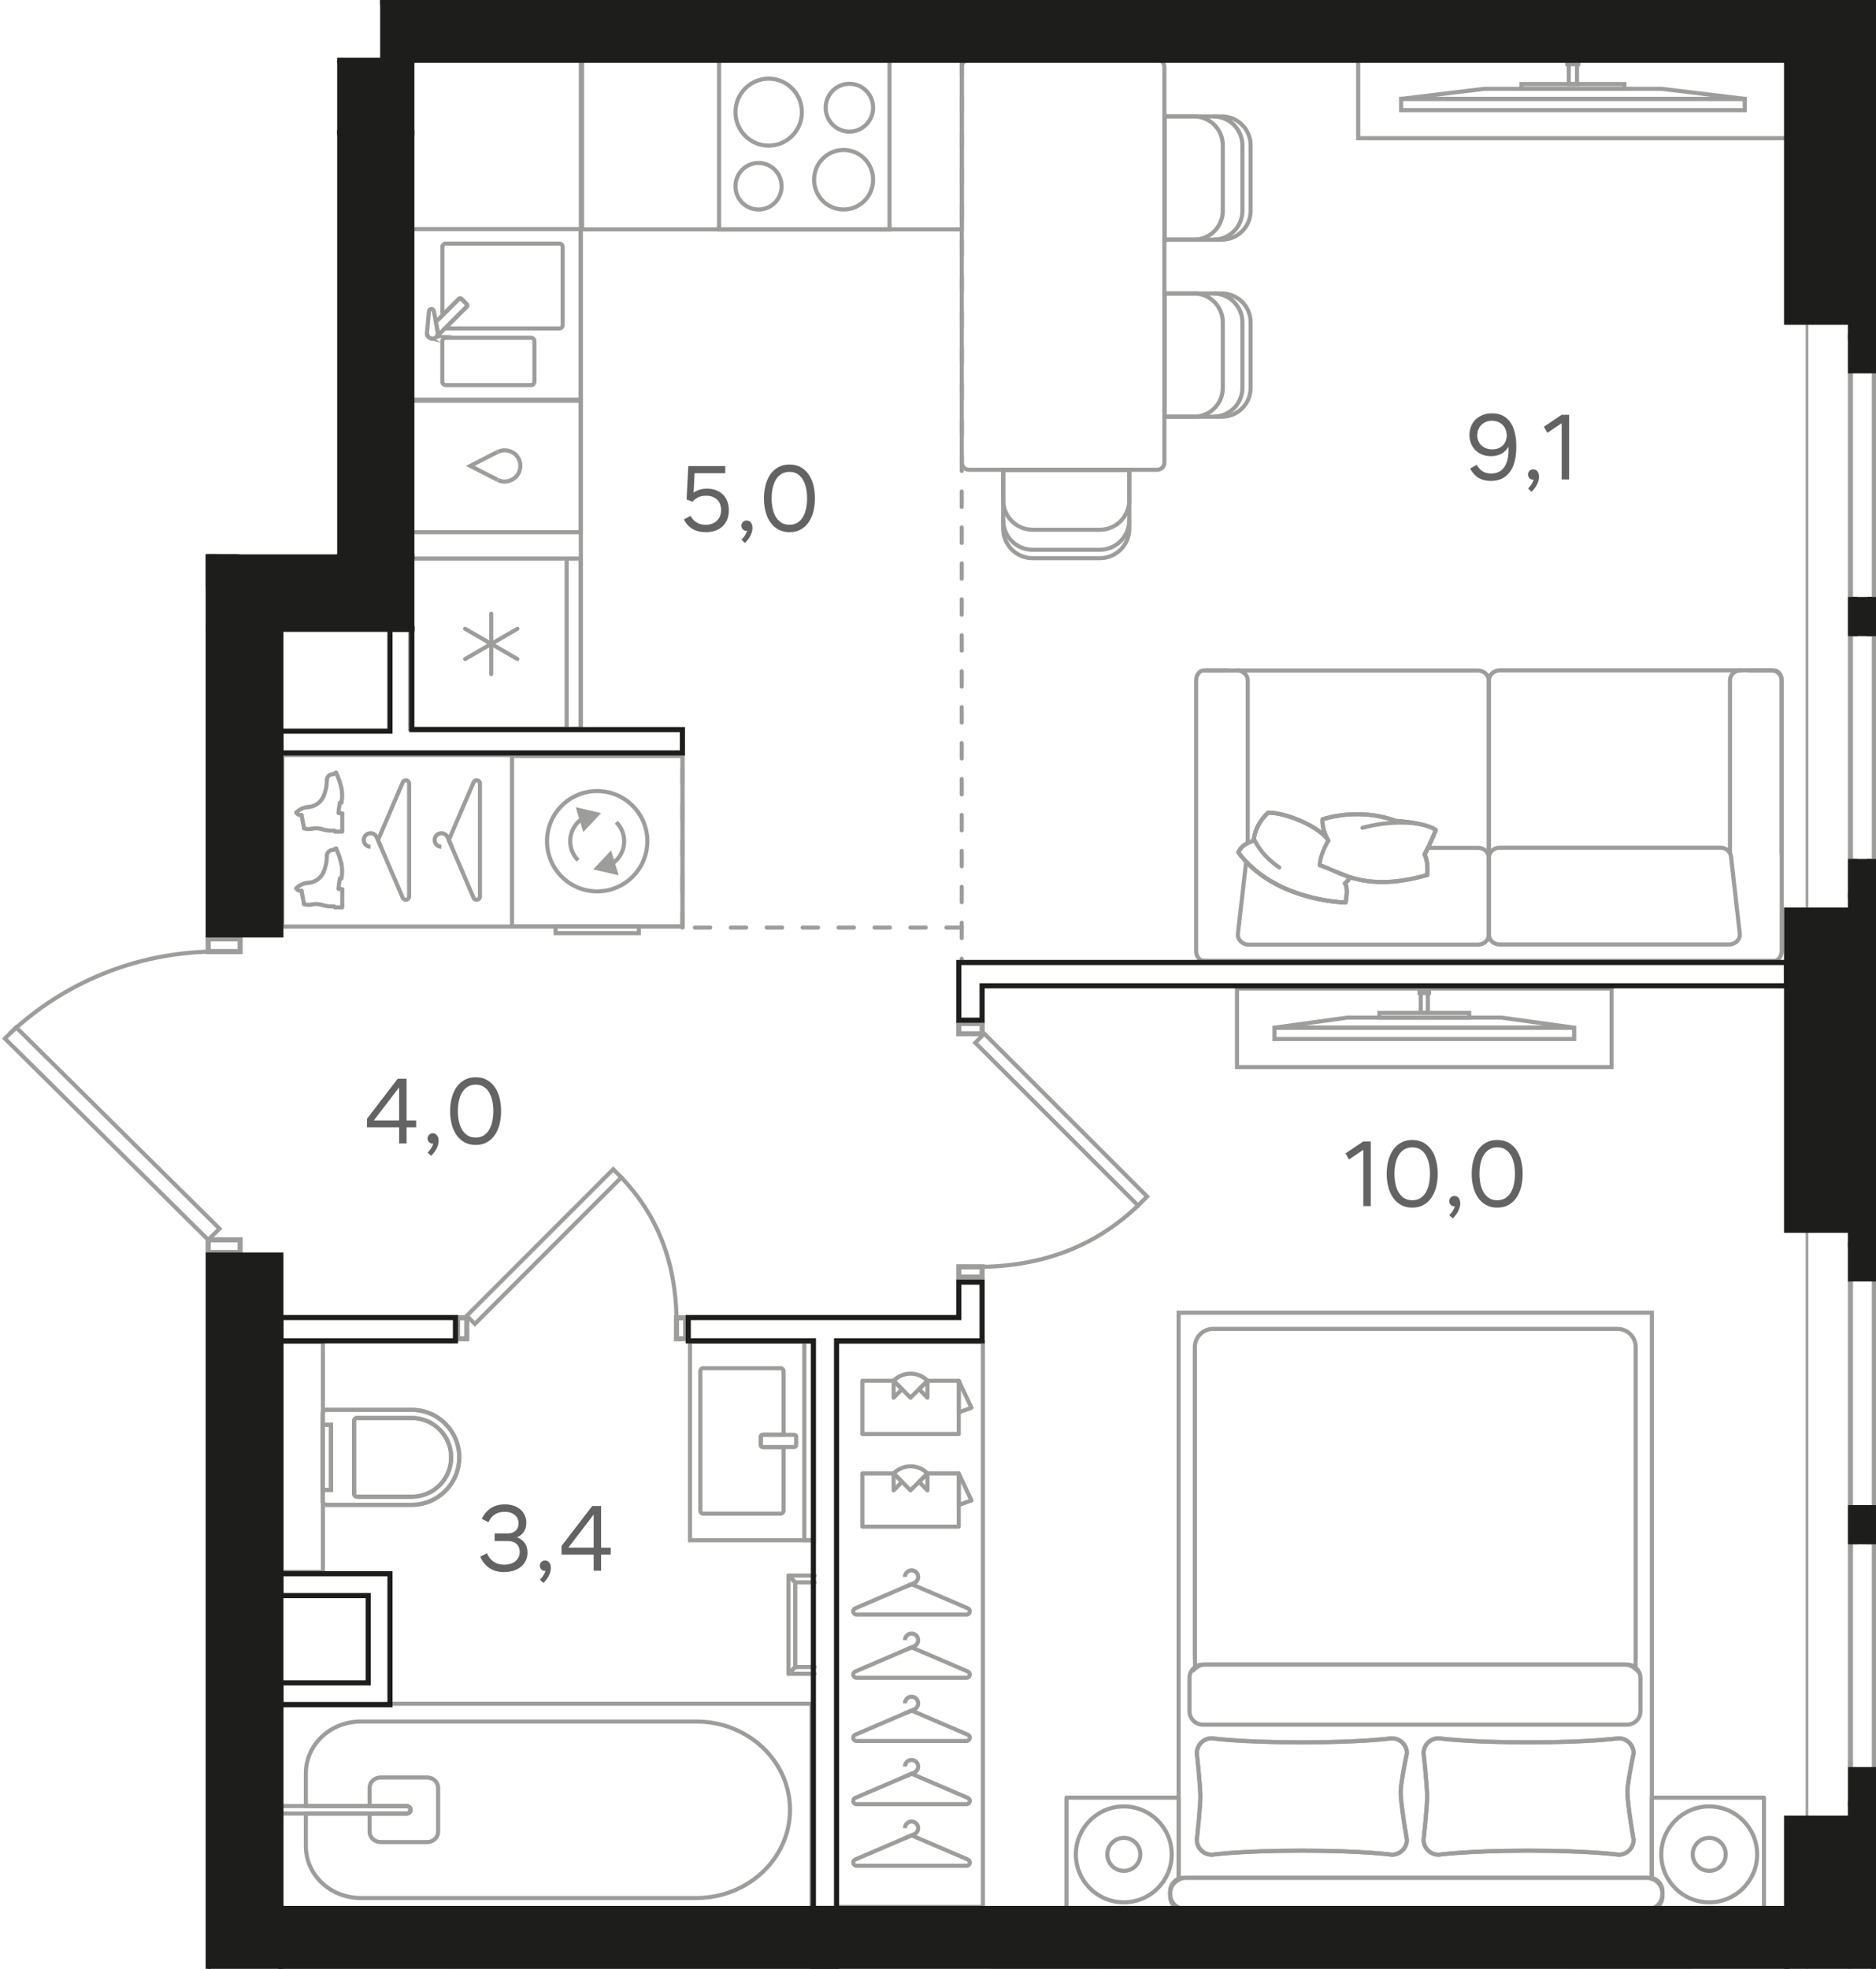 <?xml version="1.0" encoding="UTF-8"?><svg id="_Слой_1" xmlns="http://www.w3.org/2000/svg" xmlns:xlink="http://www.w3.org/1999/xlink" viewBox="0 0 365.55 383.51"><defs><clipPath id="clippath"><polygon points="65.7 0 65.7 107.99 0 107.99 0 383.51 365.55 383.51 365.55 0 65.7 0" fill="none"/></clipPath><clipPath id="clippath-1"><polygon points="65.7 0 65.7 107.99 0 107.99 0 383.51 365.55 383.51 365.55 0 65.7 0" fill="none"/></clipPath><clipPath id="clippath-2"><polygon points="65.7 0 65.7 107.99 0 107.99 0 383.51 365.55 383.51 365.55 0 65.7 0" fill="none"/></clipPath><clipPath id="clippath-3"><polygon points="65.7 0 65.7 107.99 0 107.99 0 383.51 365.55 383.51 365.55 0 65.7 0" fill="none"/></clipPath><clipPath id="clippath-4"><polygon points="65.7 0 65.7 107.99 0 107.99 0 383.51 365.55 383.51 365.55 0 65.7 0" fill="none"/></clipPath><clipPath id="clippath-7"><polygon points="65.7 0 65.7 107.99 0 107.99 0 383.51 365.55 383.51 365.55 0 65.7 0" fill="none"/></clipPath><clipPath id="clippath-8"><polygon points="65.7 0 65.7 107.99 0 107.99 0 383.51 365.55 383.51 365.55 0 65.7 0" fill="none"/></clipPath><clipPath id="clippath-9"><polygon points="65.7 0 65.7 107.99 0 107.99 0 383.51 365.55 383.51 365.55 0 65.7 0" fill="none"/></clipPath><clipPath id="clippath-10"><polygon points="65.7 0 65.7 107.99 0 107.99 0 383.51 365.55 383.51 365.55 0 65.7 0" fill="none"/></clipPath><clipPath id="clippath-11"><polygon points="65.7 0 65.7 107.99 0 107.99 0 383.51 365.55 383.51 365.55 0 65.7 0" fill="none"/></clipPath><clipPath id="clippath-12"><polygon points="65.7 0 65.7 107.99 0 107.99 0 383.51 365.55 383.51 365.55 0 65.7 0" fill="none"/></clipPath><clipPath id="clippath-13"><polygon points="65.7 0 65.7 107.99 0 107.99 0 383.51 365.55 383.51 365.55 0 65.7 0" fill="none"/></clipPath><clipPath id="clippath-14"><polygon points="65.7 0 65.7 107.99 0 107.99 0 383.51 365.55 383.51 365.55 0 65.7 0" fill="none"/></clipPath><clipPath id="clippath-15"><polygon points="65.7 0 65.7 107.99 0 107.99 0 383.51 365.55 383.51 365.55 0 65.7 0" fill="none"/></clipPath><clipPath id="clippath-16"><polygon points="65.7 0 65.7 107.99 0 107.99 0 383.51 365.55 383.51 365.55 0 65.7 0" fill="none"/></clipPath><clipPath id="clippath-18"><polygon points="65.7 0 65.7 107.99 0 107.99 0 383.51 365.55 383.51 365.55 0 65.7 0" fill="none"/></clipPath><clipPath id="clippath-19"><polygon points="65.7 0 65.7 107.99 0 107.99 0 383.51 365.55 383.51 365.55 0 65.7 0" fill="none"/></clipPath><clipPath id="clippath-20"><polygon points="65.7 0 65.7 107.99 0 107.99 0 383.51 365.55 383.51 365.55 0 65.7 0" fill="none"/></clipPath><clipPath id="clippath-21"><polygon points="65.7 0 65.7 107.99 0 107.99 0 383.51 365.55 383.51 365.55 0 65.7 0" fill="none"/></clipPath><clipPath id="clippath-22"><polygon points="65.7 0 65.7 107.99 0 107.99 0 383.51 365.55 383.51 365.55 0 65.7 0" fill="none"/></clipPath><clipPath id="clippath-23"><polygon points="65.7 0 65.7 107.99 0 107.99 0 383.51 365.55 383.51 365.55 0 65.7 0" fill="none"/></clipPath><clipPath id="clippath-24"><polygon points="65.7 0 65.7 107.99 0 107.99 0 383.51 365.55 383.51 365.55 0 65.7 0" fill="none"/></clipPath><clipPath id="clippath-25"><polygon points="65.7 0 65.7 107.99 0 107.99 0 383.51 365.55 383.51 365.55 0 65.7 0" fill="none"/></clipPath><clipPath id="clippath-26"><polygon points="65.7 0 65.7 107.99 0 107.99 0 383.51 365.55 383.51 365.55 0 65.7 0" fill="none"/></clipPath><clipPath id="clippath-27"><polygon points="65.7 0 65.7 107.99 0 107.99 0 383.51 365.55 383.51 365.55 0 65.7 0" fill="none"/></clipPath><clipPath id="clippath-28"><polygon points="65.7 0 65.7 107.99 0 107.99 0 383.51 365.55 383.51 365.55 0 65.7 0" fill="none"/></clipPath><clipPath id="clippath-29"><polygon points="65.7 0 65.7 107.99 0 107.99 0 383.51 365.55 383.51 365.55 0 65.7 0" fill="none"/></clipPath><clipPath id="clippath-30"><polygon points="65.7 0 65.7 107.99 0 107.99 0 383.51 365.55 383.51 365.55 0 65.7 0" fill="none"/></clipPath><clipPath id="clippath-31"><polygon points="65.7 0 65.7 107.99 0 107.99 0 383.51 365.55 383.51 365.55 0 65.7 0" fill="none"/></clipPath><clipPath id="clippath-32"><polygon points="65.7 0 65.7 107.99 0 107.99 0 383.51 365.55 383.51 365.55 0 65.7 0" fill="none"/></clipPath><clipPath id="clippath-33"><polygon points="65.7 0 65.7 107.99 0 107.99 0 383.51 365.55 383.51 365.55 0 65.7 0" fill="none"/></clipPath><clipPath id="clippath-34"><polygon points="65.7 0 65.7 107.99 0 107.99 0 383.51 365.55 383.51 365.55 0 65.7 0" fill="none"/></clipPath><clipPath id="clippath-35"><polygon points="65.7 0 65.7 107.99 0 107.99 0 383.51 365.55 383.51 365.55 0 65.7 0" fill="none"/></clipPath><clipPath id="clippath-36"><polygon points="65.7 0 65.7 107.99 0 107.99 0 383.51 365.55 383.51 365.55 0 65.7 0" fill="none"/></clipPath><clipPath id="clippath-37"><polygon points="65.7 0 65.7 107.99 0 107.99 0 383.51 365.55 383.51 365.55 0 65.7 0" fill="none"/></clipPath><clipPath id="clippath-38"><polygon points="65.7 0 65.7 107.99 0 107.99 0 383.51 365.55 383.51 365.55 0 65.7 0" fill="none"/></clipPath><clipPath id="clippath-39"><polygon points="65.7 0 65.7 107.99 0 107.99 0 383.51 365.55 383.51 365.55 0 65.7 0" fill="none"/></clipPath><clipPath id="clippath-40"><polygon points="65.7 0 65.7 107.99 0 107.99 0 383.51 365.55 383.51 365.55 0 65.7 0" fill="none"/></clipPath><clipPath id="clippath-41"><polygon points="65.7 0 65.7 107.99 0 107.99 0 383.51 365.55 383.51 365.55 0 65.7 0" fill="none"/></clipPath><clipPath id="clippath-42"><polygon points="65.7 0 65.7 107.99 0 107.99 0 383.51 365.55 383.51 365.55 0 65.7 0" fill="none"/></clipPath><clipPath id="clippath-43"><polygon points="65.7 0 65.7 107.99 0 107.99 0 383.51 365.55 383.51 365.55 0 65.7 0" fill="none"/></clipPath><clipPath id="clippath-44"><polygon points="65.7 0 65.7 107.99 0 107.99 0 383.51 365.55 383.51 365.55 0 65.7 0" fill="none"/></clipPath><clipPath id="clippath-45"><polygon points="65.7 0 65.7 107.99 0 107.99 0 383.51 365.55 383.51 365.55 0 65.7 0" fill="none"/></clipPath><clipPath id="clippath-46"><polygon points="65.7 0 65.7 107.99 0 107.99 0 383.51 365.55 383.51 365.55 0 65.7 0" fill="none"/></clipPath></defs><g clip-path="url(#clippath)"><path d="M89.49,283.87h0c0,5.11-4.14,9.25-9.25,9.25h-16.66c-.38,0-.69-.31-.69-.69v-17.12c0-.39.31-.69.69-.69h16.66c5.11,0,9.25,4.14,9.25,9.25" fill="none" stroke="#9d9d9c" stroke-miterlimit="10" stroke-width=".8"/><path d="M87.91,283.87h0c0,4.24-3.43,7.67-7.67,7.67h-10.68c-.32,0-.57-.26-.57-.57v-14.19c0-.32.25-.57.57-.57h10.68c4.24,0,7.67,3.43,7.67,7.67" fill="none" stroke="#9d9d9c" stroke-miterlimit="10" stroke-width=".8"/></g><rect x="62.89" y="277.53" width="1.61" height="12.67" fill="none" stroke="#9d9d9c" stroke-miterlimit="10" stroke-width=".8"/><g clip-path="url(#clippath-1)"><path d="M89.49,283.87h0c0,5.11-4.14,9.25-9.25,9.25h-16.66c-.38,0-.69-.31-.69-.69v-17.12c0-.39.31-.69.69-.69h16.66c5.11,0,9.25,4.14,9.25,9.25Z" fill="none" stroke="#9d9d9c" stroke-miterlimit="10" stroke-width=".8"/><path d="M87.91,283.87h0c0,4.24-3.43,7.67-7.67,7.67h-10.68c-.32,0-.57-.26-.57-.57v-14.19c0-.32.25-.57.57-.57h10.68c4.24,0,7.67,3.43,7.67,7.67Z" fill="none" stroke="#9d9d9c" stroke-miterlimit="10" stroke-width=".8"/></g><rect x="62.89" y="277.53" width="1.61" height="12.67" fill="none" stroke="#9d9d9c" stroke-miterlimit="10" stroke-width=".8"/><rect x="54.88" y="261.38" width="8.04" height="44.79" fill="none" stroke="#9d9d9c" stroke-miterlimit="10" stroke-width=".8"/><g clip-path="url(#clippath-2)"><path d="M59.6,345.4v6.39h19.62c.43,0,.78.33.78.73s-.35.73-.78.73h-19.62v6.39c0,5.56,4.79,10.07,10.69,10.07h65.39c10.08,0,18.26-7.7,18.26-17.19s-8.17-17.19-18.26-17.19h-65.39c-5.9,0-10.69,4.51-10.69,10.07Z" fill="none" stroke="#9d9d9c" stroke-miterlimit="10" stroke-width=".8"/><path d="M79.22,353.25h-24.4v-1.45h24.4c.43,0,.78.33.78.73s-.35.73-.78.73Z" fill="none" stroke="#9d9d9c" stroke-miterlimit="10" stroke-width=".8"/></g><rect x="54.82" y="331.87" width="103.31" height="41.31" fill="none" stroke="#9d9d9c" stroke-miterlimit="10" stroke-width=".8"/><g clip-path="url(#clippath-3)"><path d="M72.02,348.25v3.54h7.2c.43,0,.78.33.78.73s-.35.73-.78.73h-7.2v3.54c0,1.11.96,2.02,2.14,2.02h9.07c1.18,0,2.14-.9,2.14-2.02v-8.54c0-1.12-.96-2.02-2.14-2.02h-9.07c-1.18,0-2.14.9-2.14,2.02Z" fill="none" stroke="#9d9d9c" stroke-miterlimit="10" stroke-width=".8"/></g><rect x="156.73" y="261.34" width="1.83" height="38.66" fill="none" stroke="#9d9d9c" stroke-miterlimit="10" stroke-width=".8"/><g clip-path="url(#clippath-4)"><path d="M152.68,294.27v-12.4h-4.07c-.2,0-.37-.17-.37-.38v-1.63c0-.21.17-.38.37-.38h4.07v-12.4c0-.32-.25-.57-.55-.57h-15.12c-.3,0-.55.26-.55.57v27.19c0,.32.24.57.55.57h15.12c.3,0,.55-.26.55-.57Z" fill="none" stroke="#9d9d9c" stroke-miterlimit="10" stroke-width=".8"/><path d="M148.25,281.49v-1.63c0-.21.17-.38.37-.38h6.15c.2,0,.37.17.37.38v1.63c0,.21-.16.38-.37.38h-6.15c-.2,0-.37-.17-.37-.38Z" fill="none" stroke="#9d9d9c" stroke-miterlimit="10" stroke-width=".8"/></g><rect x="134.45" y="261.32" width="24.11" height="38.7" fill="none" stroke="#9d9d9c" stroke-miterlimit="10" stroke-width=".8"/><line x1="153.65" y1="306.9" x2="154.96" y2="308.22" fill="none" stroke="#9d9d9c" stroke-miterlimit="10" stroke-width=".8"/><line x1="153.65" y1="326.03" x2="154.96" y2="324.72" fill="none" stroke="#9d9d9c" stroke-miterlimit="10" stroke-width=".8"/><polyline points="158.72 324.72 154.96 324.72 154.96 308.22 158.72 308.22" fill="none" stroke="#9d9d9c" stroke-linecap="round" stroke-linejoin="round" stroke-width=".8"/><polyline points="158.72 326.03 153.65 326.03 153.65 306.9 158.72 306.9" fill="none" stroke="#9d9d9c" stroke-linecap="round" stroke-linejoin="round" stroke-width=".8"/><line x1="153.65" y1="306.9" x2="154.96" y2="308.22" fill="none" stroke="#9d9d9c" stroke-linecap="round" stroke-linejoin="round" stroke-width=".8"/><line x1="153.65" y1="326.03" x2="154.96" y2="324.72" fill="none" stroke="#9d9d9c" stroke-linecap="round" stroke-linejoin="round" stroke-width=".8"/><rect x="99.76" y="147.25" width="33.21" height="33.22" fill="none" stroke="#9d9d9c" stroke-miterlimit="10" stroke-width=".8"/><polygon points="116.36 169.11 119.97 169.95 118.89 166.42 116.36 169.11" fill="#9d9d9c"/><polygon points="119.97 169.95 116.36 169.11 118.89 166.42 119.97 169.95" fill="none" stroke="#9d9d9c" stroke-miterlimit="10" stroke-width=".8"/><polygon points="113.84 161.3 116.37 158.61 112.76 157.77 113.84 161.3" fill="#9d9d9c"/><polygon points="112.76 157.77 116.37 158.61 113.84 161.3 112.76 157.77" fill="none" stroke="#9d9d9c" stroke-miterlimit="10" stroke-width=".8"/><g clip-path="url(#clippath-7)"><path d="M126.14,163.86c0-5.39-4.38-9.77-9.78-9.77s-9.77,4.38-9.77,9.77,4.38,9.77,9.77,9.77,9.78-4.38,9.78-9.77Z" fill="none" stroke="#9d9d9c" stroke-miterlimit="10" stroke-width=".8"/><path d="M118.95,168.44c1.6-.9,2.67-2.61,2.67-4.58,0-1.45-.59-2.76-1.54-3.71" fill="none" stroke="#9d9d9c" stroke-miterlimit="10" stroke-width=".8"/><path d="M113.78,159.28c-1.6.9-2.67,2.61-2.67,4.58,0,1.45.59,2.76,1.54,3.71" fill="none" stroke="#9d9d9c" stroke-miterlimit="10" stroke-width=".8"/></g><rect x="108.26" y="180.47" width="16.22" height="1.29" fill="none" stroke="#9d9d9c" stroke-miterlimit="10" stroke-width=".8"/><g clip-path="url(#clippath-8)"><path d="M113.53-17.2V.7h-1.37v-17.9c0-.32.31-.57.68-.57s.68.25.68.57Z" fill="none" stroke="#9d9d9c" stroke-miterlimit="10" stroke-width=".8"/><polygon points="104.26 -45.06 78.99 -45.06 78.99 .58 147.07 .58 147.07 -45.06 122.31 -45.06 104.26 -45.06" fill="none" stroke="#9d9d9c" stroke-linecap="round" stroke-miterlimit="10" stroke-width=".8"/></g><rect x="79.91" y="108.8" width="33.22" height="33.21" fill="none" stroke="#9d9d9c" stroke-miterlimit="10" stroke-width=".8"/><line x1="110.42" y1="142.02" x2="110.42" y2="108.8" fill="none" stroke="#9d9d9c" stroke-miterlimit="10" stroke-width=".8"/><line x1="95.72" y1="131.31" x2="95.72" y2="119.54" fill="none" stroke="#9d9d9c" stroke-linecap="round" stroke-linejoin="round" stroke-width=".8"/><line x1="90.63" y1="128.37" x2="100.82" y2="122.48" fill="none" stroke="#9d9d9c" stroke-linecap="round" stroke-linejoin="round" stroke-width=".8"/><line x1="100.82" y1="128.37" x2="90.63" y2="122.48" fill="none" stroke="#9d9d9c" stroke-linecap="round" stroke-linejoin="round" stroke-width=".8"/><rect x="79.91" y="44.62" width="33.22" height="33.22" fill="none" stroke="#9d9d9c" stroke-miterlimit="10" stroke-width=".8"/><g clip-path="url(#clippath-9)"><path d="M104.13,66.46v7.89c0,.36-.29.66-.66.66h-16.61c-.36,0-.67-.3-.67-.66v-7.89c0-.37.3-.67.67-.67h16.61c.37,0,.66.3.66.67Z" fill="none" stroke="#9d9d9c" stroke-miterlimit="10" stroke-width=".8"/><path d="M86.2,48.11v13.33l3.24-3.24c.13-.13.34-.13.47,0l1.05,1.05c.13.13.13.34,0,.47l-4.22,4.22s.08.05.14.05h22.09c.37,0,.67-.3.67-.66v-15.22c0-.37-.3-.66-.67-.66h-22.09c-.37,0-.67.3-.67.66Z" fill="none" stroke="#9d9d9c" stroke-miterlimit="10" stroke-width=".8"/><path d="M83.19,64.86s0,.04,0,.06v-.06Z" fill="none" stroke="#9d9d9c" stroke-miterlimit="10" stroke-width=".8"/><path d="M84.08,65.94c.06.01.13.03.19.03-.07,0-.13-.02-.19-.03Z" fill="none" stroke="#9d9d9c" stroke-miterlimit="10" stroke-width=".8"/><path d="M83.28,65.33c-.03-.07-.04-.15-.06-.22.01.08.02.15.06.22Z" fill="none" stroke="#9d9d9c" stroke-miterlimit="10" stroke-width=".8"/><path d="M83.43,65.55s.04.08.07.11c0,0,.01,0,.02.01-.04-.04-.06-.08-.09-.12Z" fill="none" stroke="#9d9d9c" stroke-miterlimit="10" stroke-width=".8"/><path d="M84.97,65.69s.03-.02.04-.03h.01s-.04.01-.06.03Z" fill="none" stroke="#9d9d9c" stroke-miterlimit="10" stroke-width=".8"/><path d="M89.43,58.21l-4.5,4.5.4,2.14c.01.29-.09.56-.27.76l5.89-5.88c.13-.13.13-.34,0-.47l-1.05-1.05c-.13-.13-.33-.13-.46,0Z" fill="none" stroke="#9d9d9c" stroke-miterlimit="10" stroke-width=".8"/><path d="M83.87,65.9s-.08-.05-.12-.07c.04.02.07.06.12.07Z" fill="none" stroke="#9d9d9c" stroke-miterlimit="10" stroke-width=".8"/><path d="M84.68,65.88s-.11.03-.16.04c.05-.01.11-.02.16-.04Z" fill="none" stroke="#9d9d9c" stroke-miterlimit="10" stroke-width=".8"/><path d="M83.57,60.63c.05-.56.86-.6.96-.05l.8,4.27c.03.6-.43,1.1-1.02,1.12-.59.03-1.09-.43-1.12-1.02l.39-4.32Z" fill="none" stroke="#9d9d9c" stroke-miterlimit="10" stroke-width=".8"/></g><rect x="140.11" y="11.46" width="33.22" height="33.22" fill="none" stroke="#9d9d9c" stroke-miterlimit="10" stroke-width=".8"/><g clip-path="url(#clippath-10)"><path d="M165.51,25.64c2.55,0,4.62-2.09,4.62-4.66s-2.07-4.66-4.62-4.66-4.62,2.09-4.62,4.66,2.06,4.66,4.62,4.66Z" fill="none" stroke="#9d9d9c" stroke-miterlimit="10" stroke-width=".8"/><path d="M149.78,28.37c3.57,0,6.47-2.92,6.47-6.52s-2.9-6.53-6.47-6.53-6.47,2.92-6.47,6.53,2.9,6.52,6.47,6.52Z" fill="none" stroke="#9d9d9c" stroke-miterlimit="10" stroke-width=".8"/><path d="M147.81,40.81c2.48,0,4.49-2.03,4.49-4.53s-2.01-4.54-4.49-4.54-4.5,2.03-4.5,4.54,2.01,4.53,4.5,4.53Z" fill="none" stroke="#9d9d9c" stroke-miterlimit="10" stroke-width=".8"/><path d="M164.38,40.81c3.17,0,5.75-2.59,5.75-5.8s-2.57-5.8-5.75-5.8c-3.18,0-5.75,2.59-5.75,5.8s2.57,5.8,5.75,5.8Z" fill="none" stroke="#9d9d9c" stroke-miterlimit="10" stroke-width=".8"/></g><rect x="113.42" y="11.46" width="73.99" height="33.21" fill="none" stroke="#9d9d9c" stroke-miterlimit="10" stroke-width=".8"/><rect x="79.97" y="11.53" width="33.21" height="130.5" fill="none" stroke="#9d9d9c" stroke-miterlimit="10" stroke-width=".8"/><rect x="79.91" y="78.06" width="33.22" height="25.6" fill="none" stroke="#9d9d9c" stroke-miterlimit="10" stroke-width=".8"/><g clip-path="url(#clippath-11)"><path d="M96.99,93.47c1.28.66,2.82.29,3.74-.82.89-1.12.89-2.69,0-3.81-.92-1.12-2.46-1.44-3.74-.79" fill="none" stroke="#9d9d9c" stroke-miterlimit="10" stroke-width=".8"/></g><polyline points="96.96 93.47 91.64 90.75 96.96 88.02" fill="none" stroke="#9d9d9c" stroke-miterlimit="10" stroke-width=".8"/><g clip-path="url(#clippath-12)"><rect x="151.44" y="-32.87" width="33.22" height="33.22" fill="none" stroke="#9d9d9c" stroke-miterlimit="10" stroke-width=".8"/><rect x="237.41" y="-32.87" width="33.21" height="33.22" fill="none" stroke="#9d9d9c" stroke-miterlimit="10" stroke-width=".8"/><rect x="204.25" y="-32.87" width="33.21" height="33.22" fill="none" stroke="#9d9d9c" stroke-miterlimit="10" stroke-width=".8"/><rect x="304.87" y="-32.87" width="33.21" height="33.22" fill="none" stroke="#9d9d9c" stroke-miterlimit="10" stroke-width=".8"/><rect x="184.76" y="-32.87" width="162.09" height="33.21" fill="none" stroke="#9d9d9c" stroke-miterlimit="10" stroke-width=".8"/><path d="M188.34,351.43h-21.44c-.69,0-.89-.95-.25-1.22l10.72-4.6c.16-.06.34-.06.5,0l10.72,4.6c.63.27.44,1.22-.25,1.22Z" fill="none" stroke="#9d9d9c" stroke-miterlimit="10" stroke-width=".8"/><path d="M176.26,346.09l1.9-.82h0c.44-.2.75-.65.75-1.17,0-.71-.58-1.29-1.29-1.29s-1.28.58-1.28,1.29" fill="none" stroke="#9d9d9c" stroke-miterlimit="10" stroke-width=".8"/><path d="M188.34,363.43h-21.44c-.69,0-.89-.95-.25-1.22l10.72-4.6c.16-.06.34-.06.5,0l10.72,4.6c.63.27.44,1.22-.25,1.22Z" fill="none" stroke="#9d9d9c" stroke-miterlimit="10" stroke-width=".8"/><path d="M176.26,358.09l1.9-.82h0c.44-.2.75-.65.75-1.17,0-.71-.58-1.29-1.29-1.29s-1.28.58-1.28,1.29" fill="none" stroke="#9d9d9c" stroke-miterlimit="10" stroke-width=".8"/><path d="M188.34,339.12h-21.44c-.69,0-.89-.95-.25-1.22l10.72-4.6c.16-.06.34-.06.5,0l10.72,4.6c.63.27.44,1.22-.25,1.22Z" fill="none" stroke="#9d9d9c" stroke-miterlimit="10" stroke-width=".8"/><path d="M176.26,333.78l1.9-.82h0c.44-.2.75-.65.75-1.17,0-.71-.58-1.29-1.29-1.29s-1.28.58-1.28,1.29" fill="none" stroke="#9d9d9c" stroke-miterlimit="10" stroke-width=".8"/><path d="M188.34,326.81h-21.44c-.69,0-.89-.95-.25-1.22l10.72-4.6c.16-.06.34-.06.5,0l10.72,4.6c.63.27.44,1.22-.25,1.22Z" fill="none" stroke="#9d9d9c" stroke-miterlimit="10" stroke-width=".8"/><path d="M176.26,321.47l1.9-.82h0c.44-.2.75-.65.75-1.17,0-.71-.58-1.29-1.29-1.29s-1.28.58-1.28,1.29" fill="none" stroke="#9d9d9c" stroke-miterlimit="10" stroke-width=".8"/><path d="M188.34,314.5h-21.44c-.69,0-.89-.95-.25-1.22l10.72-4.6c.16-.06.34-.06.5,0l10.72,4.6c.63.27.44,1.22-.25,1.22Z" fill="none" stroke="#9d9d9c" stroke-miterlimit="10" stroke-width=".8"/><path d="M176.26,309.16l1.9-.82h0c.44-.2.75-.65.75-1.17,0-.71-.58-1.29-1.29-1.29s-1.28.58-1.28,1.29" fill="none" stroke="#9d9d9c" stroke-miterlimit="10" stroke-width=".8"/><path d="M307.45,383.73v.39c.96.51,1.64,1.49,1.64,2.66v.14c0,1.17-.68,2.15-1.64,2.66v15.99h21.85v-21.84h-21.85Z" fill="none" stroke="#9d9d9c" stroke-linecap="round" stroke-linejoin="round" stroke-width=".8"/><path d="M213.16,386.92v-.14c0-1.34.87-2.44,2.07-2.85v-.2h-21.85v21.85h21.85v-15.8c-1.19-.41-2.07-1.52-2.07-2.85Z" fill="none" stroke="#9d9d9c" stroke-linecap="round" stroke-linejoin="round" stroke-width=".8"/><path d="M216.21,383.73h-.98v.2c.31-.11.63-.2.98-.2Z" fill="none" stroke="#9d9d9c" stroke-miterlimit="10" stroke-width=".8"/><path d="M307.45,384.12v-.39h-1.41c.52,0,.98.16,1.41.39Z" fill="none" stroke="#9d9d9c" stroke-miterlimit="10" stroke-width=".8"/><path d="M215.77,383.73h90.71c1.44,0,2.61,1.17,2.61,2.61v1.02c0,1.44-1.17,2.61-2.61,2.61h-90.71c-1.44,0-2.61-1.17-2.61-2.61v-1.03c0-1.44,1.17-2.61,2.61-2.61Z" fill="none" stroke="#9d9d9c" stroke-miterlimit="10" stroke-width=".8"/><path d="M93.52,152.64v21.97c0,.71-.97.91-1.25.26l-4.71-10.98c-.06-.17-.06-.35,0-.51l4.72-10.99c.27-.65,1.25-.45,1.25.26Z" fill="none" stroke="#9d9d9c" stroke-miterlimit="10" stroke-width=".8"/><path d="M88.05,165.02l-.84-1.95h0c-.21-.46-.67-.77-1.2-.77-.73,0-1.32.59-1.32,1.32s.59,1.32,1.32,1.32" fill="none" stroke="#9d9d9c" stroke-miterlimit="10" stroke-width=".8"/><path d="M79.72,152.64v21.97c0,.71-.97.91-1.25.26l-4.71-10.98c-.06-.17-.06-.35,0-.51l4.72-10.99c.27-.65,1.25-.45,1.25.26Z" fill="none" stroke="#9d9d9c" stroke-miterlimit="10" stroke-width=".8"/><path d="M74.24,165.02l-.84-1.95h0c-.21-.46-.67-.77-1.2-.77-.73,0-1.32.59-1.32,1.32s.59,1.32,1.32,1.32" fill="none" stroke="#9d9d9c" stroke-miterlimit="10" stroke-width=".8"/><path d="M66.53,171.07c.19-.92.19-1.87,0-2.79" fill="none" stroke="#9d9d9c" stroke-linecap="round" stroke-linejoin="round" stroke-width=".8"/><line x1="66.27" y1="171.09" x2="66.54" y2="171.09" fill="none" stroke="#9d9d9c" stroke-linecap="round" stroke-linejoin="round" stroke-width=".8"/><path d="M66.27,171.09c-.17.66-.27,1.34-.29,2.03" fill="none" stroke="#9d9d9c" stroke-linecap="round" stroke-linejoin="round" stroke-width=".8"/><path d="M65.98,173.11c.23.04.47.07.71.1" fill="none" stroke="#9d9d9c" stroke-linecap="round" stroke-linejoin="round" stroke-width=".8"/><polyline points="65.08 176.56 65.27 176.75 66.69 176.75 66.69 173.22" fill="none" stroke="#9d9d9c" stroke-linecap="round" stroke-linejoin="round" stroke-width=".8"/><path d="M62.65,176.25c.79.25,1.61.35,2.44.3" fill="none" stroke="#9d9d9c" stroke-linecap="round" stroke-linejoin="round" stroke-width=".8"/><path d="M62.64,176.25c-.6-.19-1.25-.21-1.87-.07" fill="none" stroke="#9d9d9c" stroke-linecap="round" stroke-linejoin="round" stroke-width=".8"/><path d="M59.24,176.1c.49.18,1.03.2,1.54.08" fill="none" stroke="#9d9d9c" stroke-linecap="round" stroke-linejoin="round" stroke-width=".8"/><line x1="58.75" y1="173.51" x2="59.25" y2="176.12" fill="none" stroke="#9d9d9c" stroke-linecap="round" stroke-linejoin="round" stroke-width=".8"/><path d="M57.75,173.04c.19.36.59.55.99.46" fill="none" stroke="#9d9d9c" stroke-linecap="round" stroke-linejoin="round" stroke-width=".8"/><path d="M60.04,171.96c-.88.06-1.7.45-2.31,1.08" fill="none" stroke="#9d9d9c" stroke-linecap="round" stroke-linejoin="round" stroke-width=".8"/><path d="M60.05,171.98c1.31-.09,2.46-.9,2.99-2.09" fill="none" stroke="#9d9d9c" stroke-linecap="round" stroke-linejoin="round" stroke-width=".8"/><path d="M63.03,169.88c.44-.98.66-2.05.66-3.12" fill="none" stroke="#9d9d9c" stroke-linecap="round" stroke-linejoin="round" stroke-width=".8"/><path d="M64.87,165.56c-.66,0-1.19.53-1.19,1.19" fill="none" stroke="#9d9d9c" stroke-linecap="round" stroke-linejoin="round" stroke-width=".8"/><line x1="65.49" y1="165.27" x2="64.88" y2="165.58" fill="none" stroke="#9d9d9c" stroke-linecap="round" stroke-linejoin="round" stroke-width=".8"/><path d="M66.52,168.29c-.22-1.04-.57-2.06-1.04-3.02" fill="none" stroke="#9d9d9c" stroke-linecap="round" stroke-linejoin="round" stroke-width=".8"/><path d="M66.53,156.31c.19-.92.19-1.87,0-2.79" fill="none" stroke="#9d9d9c" stroke-linecap="round" stroke-linejoin="round" stroke-width=".8"/><line x1="66.27" y1="156.33" x2="66.54" y2="156.33" fill="none" stroke="#9d9d9c" stroke-linecap="round" stroke-linejoin="round" stroke-width=".8"/><path d="M66.27,156.32c-.17.66-.27,1.34-.29,2.03" fill="none" stroke="#9d9d9c" stroke-linecap="round" stroke-linejoin="round" stroke-width=".8"/><path d="M65.98,158.35c.23.04.47.07.71.1" fill="none" stroke="#9d9d9c" stroke-linecap="round" stroke-linejoin="round" stroke-width=".8"/><polyline points="65.08 161.8 65.27 161.99 66.69 161.99 66.69 158.46" fill="none" stroke="#9d9d9c" stroke-linecap="round" stroke-linejoin="round" stroke-width=".8"/><path d="M62.65,161.49c.79.25,1.61.35,2.44.3" fill="none" stroke="#9d9d9c" stroke-linecap="round" stroke-linejoin="round" stroke-width=".8"/><path d="M62.64,161.49c-.6-.19-1.25-.21-1.87-.07" fill="none" stroke="#9d9d9c" stroke-linecap="round" stroke-linejoin="round" stroke-width=".8"/><path d="M59.24,161.34c.49.18,1.03.2,1.54.08" fill="none" stroke="#9d9d9c" stroke-linecap="round" stroke-linejoin="round" stroke-width=".8"/><line x1="58.75" y1="158.74" x2="59.25" y2="161.36" fill="none" stroke="#9d9d9c" stroke-linecap="round" stroke-linejoin="round" stroke-width=".8"/><path d="M57.75,158.28c.19.36.59.55.99.46" fill="none" stroke="#9d9d9c" stroke-linecap="round" stroke-linejoin="round" stroke-width=".8"/><path d="M60.04,157.2c-.88.06-1.7.45-2.31,1.08" fill="none" stroke="#9d9d9c" stroke-linecap="round" stroke-linejoin="round" stroke-width=".8"/><path d="M60.05,157.21c1.31-.09,2.46-.9,2.99-2.09" fill="none" stroke="#9d9d9c" stroke-linecap="round" stroke-linejoin="round" stroke-width=".8"/><path d="M63.03,155.12c.44-.98.66-2.05.66-3.12" fill="none" stroke="#9d9d9c" stroke-linecap="round" stroke-linejoin="round" stroke-width=".8"/><path d="M64.87,150.8c-.66,0-1.19.53-1.19,1.19" fill="none" stroke="#9d9d9c" stroke-linecap="round" stroke-linejoin="round" stroke-width=".8"/><line x1="65.49" y1="150.51" x2="64.88" y2="150.82" fill="none" stroke="#9d9d9c" stroke-linecap="round" stroke-linejoin="round" stroke-width=".8"/><path d="M66.52,153.52c-.22-1.04-.57-2.06-1.04-3.02" fill="none" stroke="#9d9d9c" stroke-linecap="round" stroke-linejoin="round" stroke-width=".8"/><rect x="264.65" y="11.63" width="83.69" height="15.29" fill="none" stroke="#9d9d9c" stroke-miterlimit="10" stroke-width=".8"/><rect x="273.01" y="19.25" width="66.97" height="2.21" fill="none" stroke="#9d9d9c" stroke-miterlimit="10" stroke-width=".8"/><polygon points="339.98 19.26 273.01 19.26 289.26 17.3 323.73 17.3 339.98 19.26" fill="none" stroke="#9d9d9c" stroke-miterlimit="10" stroke-width=".8"/><rect x="305.69" y="11.63" width="1.6" height="4.74" fill="none" stroke="#9d9d9c" stroke-miterlimit="10" stroke-width=".8"/><rect x="296.46" y="16.37" width="20.06" height=".92" fill="none" stroke="#9d9d9c" stroke-miterlimit="10" stroke-width=".8"/><rect x="305.4" y="11.63" width="2.13" height=".87" fill="none" stroke="#9d9d9c" stroke-miterlimit="10" stroke-width=".8"/><rect x="241.04" y="192.56" width="72.99" height="15.29" fill="none" stroke="#9d9d9c" stroke-miterlimit="10" stroke-width=".8"/><rect x="248.33" y="200.18" width="58.41" height="2.21" fill="none" stroke="#9d9d9c" stroke-miterlimit="10" stroke-width=".8"/><polygon points="306.75 200.18 248.34 200.18 262.51 198.22 292.57 198.22 306.75 200.18" fill="none" stroke="#9d9d9c" stroke-miterlimit="10" stroke-width=".8"/><rect x="276.84" y="192.56" width="1.39" height="4.74" fill="none" stroke="#9d9d9c" stroke-miterlimit="10" stroke-width=".8"/><rect x="268.79" y="197.3" width="17.49" height=".92" fill="none" stroke="#9d9d9c" stroke-miterlimit="10" stroke-width=".8"/><rect x="276.59" y="192.55" width="1.86" height=".87" fill="none" stroke="#9d9d9c" stroke-miterlimit="10" stroke-width=".8"/><path d="M340.94,130.6h4.77c.81,0,1.47.87,1.47,1.94v52.66c0,1.07-.66,1.95-1.47,1.95h-111.17c-.81,0-1.47-.87-1.47-1.95v-52.66c0-1.07.66-1.94,1.47-1.94h4.65" fill="none" stroke="#9d9d9c" stroke-linecap="round" stroke-linejoin="round" stroke-width=".8"/><path d="M339.17,130.57h-46.9c-1.19,0-2.16.91-2.16,2.02v35.44" fill="none" stroke="#9d9d9c" stroke-linecap="round" stroke-linejoin="round" stroke-width=".8"/><path d="M241.06,130.6h46.9c1.19,0,2.15.91,2.15,2.02v35.44" fill="none" stroke="#9d9d9c" stroke-linecap="round" stroke-linejoin="round" stroke-width=".8"/><path d="M337.1,166.21v-33.7c0-1.07.93-1.94,2.07-1.94h5.92c1.15,0,2.08.87,2.08,1.94v33.7" fill="none" stroke="#9d9d9c" stroke-linecap="round" stroke-linejoin="round" stroke-width=".8"/><path d="M292.19,165.12h43.05c1.06,0,1.95.75,2.06,1.74l1.7,14.97c.14,1.14-.83,2.14-2.06,2.14h-44.75c-1.14,0-2.07-.87-2.07-1.94v-14.97c0-1.07.93-1.94,2.07-1.94Z" fill="none" stroke="#9d9d9c" stroke-linecap="round" stroke-linejoin="round" stroke-width=".8"/><path d="M277.59,166.43c.81,1.56.53,4,.53,4-7.03,2.04-11.73,1.48-15.06.45,0,0-.02.04-.06.11-.14.23-.46.73-.93,1.09.18.19.28.52.32.9.14,1.15-.19,2.8-.19,2.8,0,0-.06,0-.16,0-.21,0-.61-.02-1.16-.07-2.5-.22-8.14-1.03-13.3-4.1-1.68-1-3.3-2.24-4.76-3.77l-1.6,14.01c-.13,1.15.83,2.15,2.06,2.15h44.75c1.14,0,2.07-.87,2.07-1.94v-14.97c0-1.07-.92-1.94-2.07-1.94h-9.81c-.21.43-.42.86-.64,1.28Z" fill="none" stroke="#9d9d9c" stroke-linecap="round" stroke-linejoin="round" stroke-width=".8"/><path d="M277.59,166.43c.81,1.55.53,4,.53,4-12.74,3.7-17.84-1.12-20.95-1.9l5.9,2.34s-.38.74-1,1.21c.71.76.14,3.71.14,3.71,0,0-13.74-.15-20.9-9.74.74-1.82,3-2.25,3-2.25,0,0,0-2.91,2.81-5.5,3.52,0,9.96,2.68,11.75,5.43,0,0-1.3-1.88-1.15-4.13,3.04-.98,8.64-1.75,14.2.28,6.76.54,7.87,1.82,7.87,1.82,0,0-1.03,2.59-2.18,4.74Z" fill="none" stroke="#9d9d9c" stroke-linecap="round" stroke-linejoin="round" stroke-width=".8"/><path d="M257.16,168.53s-.06-1.84,1.68-4.81" fill="none" stroke="#9d9d9c" stroke-linecap="round" stroke-linejoin="round" stroke-width=".8"/><path d="M278.11,170.43s.28-2.44-.53-4c1.15-2.15,2.18-4.74,2.18-4.74,0,0-1.11-1.28-7.87-1.82-5.56-2.03-11.16-1.26-14.2-.28-.15,2.25,1.15,4.13,1.15,4.13-1.78-2.75-8.23-5.44-11.75-5.43-2.8,2.59-2.81,5.5-2.81,5.5,0,0-2.25.43-2.99,2.25,7.16,9.59,20.9,9.74,20.9,9.74,0,0,.58-2.94-.13-3.71.62-.47,1-1.21,1-1.21" fill="none" stroke="#9d9d9c" stroke-linecap="round" stroke-linejoin="round" stroke-width=".8"/><path d="M265.49,161.25c2.33-.64,5.23-1.13,8.55-1,.71.03,1.39.08,2.03.15" fill="none" stroke="#9d9d9c" stroke-linecap="round" stroke-linejoin="round" stroke-width=".8"/><path d="M249.28,168.97c-1.51-1.02-3.11-2.44-4.29-4.36-.25-.41-.46-.81-.65-1.21" fill="none" stroke="#9d9d9c" stroke-linecap="round" stroke-linejoin="round" stroke-width=".8"/><path d="M243.13,164.21v-31.67c0-1.07-.93-1.94-2.08-1.94h-5.92" fill="none" stroke="#9d9d9c" stroke-linecap="round" stroke-linejoin="round" stroke-width=".8"/><rect x="55.02" y="147.07" width="77.99" height="33.41" fill="none" stroke="#9d9d9c" stroke-miterlimit="10" stroke-width=".8"/><rect x="163.08" y="261.39" width="28.45" height="110.05" fill="none" stroke="#9d9d9c" stroke-miterlimit="10" stroke-width=".8"/><rect x="54.93" y="383.28" width="33.35" height="174.91" fill="none" stroke="#9d9d9c" stroke-miterlimit="10" stroke-width=".8"/><rect x="88.47" y="383.49" width="70.09" height="33.35" fill="none" stroke="#9d9d9c" stroke-miterlimit="10" stroke-width=".8"/><polyline points="189.29 292.26 186.82 287.01 186.82 293.16 189.29 292.26" fill="none" stroke="#9d9d9c" stroke-linecap="round" stroke-linejoin="round" stroke-width=".8"/><polyline points="180.72 287.01 179.08 288.65 180.72 290.3 180.72 287.01" fill="none" stroke="#9d9d9c" stroke-linecap="round" stroke-linejoin="round" stroke-width=".8"/><polyline points="175.77 288.65 174.13 287.01 174.13 290.3 175.77 288.65" fill="none" stroke="#9d9d9c" stroke-linecap="round" stroke-linejoin="round" stroke-width=".8"/><polyline points="168.03 287.01 168.03 297.37 186.82 297.37 186.82 287.01 180.72 287.01 177.42 290.3 174.13 287.01 168.03 287.01" fill="none" stroke="#9d9d9c" stroke-linecap="round" stroke-linejoin="round" stroke-width=".8"/><path d="M180.73,287c-.87-.88-2.06-1.38-3.3-1.38s-2.43.5-3.3,1.38" fill="none" stroke="#9d9d9c" stroke-linecap="round" stroke-linejoin="round" stroke-width=".8"/><polyline points="189.29 274.21 186.82 268.96 186.82 275.11 189.29 274.21" fill="none" stroke="#9d9d9c" stroke-linecap="round" stroke-linejoin="round" stroke-width=".8"/><polyline points="180.72 268.96 179.08 270.6 180.72 272.25 180.72 268.96" fill="none" stroke="#9d9d9c" stroke-linecap="round" stroke-linejoin="round" stroke-width=".8"/><polyline points="175.77 270.6 174.13 268.96 174.13 272.25 175.77 270.6" fill="none" stroke="#9d9d9c" stroke-linecap="round" stroke-linejoin="round" stroke-width=".8"/><polyline points="168.03 268.96 168.03 279.32 186.82 279.32 186.82 268.96 180.72 268.96 177.42 272.25 174.13 268.96 168.03 268.96" fill="none" stroke="#9d9d9c" stroke-linecap="round" stroke-linejoin="round" stroke-width=".8"/><path d="M180.73,268.95c-.87-.88-2.06-1.38-3.3-1.38s-2.43.5-3.3,1.38" fill="none" stroke="#9d9d9c" stroke-linecap="round" stroke-linejoin="round" stroke-width=".8"/><path d="M280.32,338.6s5.57.79,17.54.79,17.54-.79,17.54-.79c1.62,0,2.92,1.31,2.92,2.92,0,0-1.17,5.53-1.21,7.4-.04,2.38,1.21,9.44,1.21,9.44,0,1.61-1.3,2.92-2.92,2.92,0,0-5.57-.79-17.54-.79s-17.54.79-17.54.79c-1.62,0-2.92-1.31-2.92-2.92,0,0,.69-6.29.69-8.39,0-2.12-.69-8.46-.69-8.46,0-1.62,1.31-2.92,2.92-2.92" fill="none" stroke="#9d9d9c" stroke-miterlimit="10" stroke-width=".8"/><path d="M236.13,338.6s5.57.79,17.54.79,17.54-.79,17.54-.79c1.62,0,2.93,1.31,2.93,2.92,0,0-1.18,5.53-1.21,7.4-.04,2.38,1.21,9.44,1.21,9.44,0,1.61-1.31,2.92-2.93,2.92,0,0-5.57-.79-17.54-.79s-17.54.79-17.54.79c-1.62,0-2.92-1.31-2.92-2.92,0,0,.69-6.29.69-8.39,0-2.12-.69-8.46-.69-8.46,0-1.62,1.3-2.92,2.92-2.92" fill="none" stroke="#9d9d9c" stroke-miterlimit="10" stroke-width=".8"/><path d="M234.84,324.24h81.77c.8,0,1.52.33,2.07.83l.05-2.6v-60.06c0-1.97-1.59-3.56-3.56-3.56h-78.79c-1.97,0-3.56,1.59-3.56,3.56v60.06l.06,2.53c.53-.46,1.21-.77,1.97-.77Z" fill="none" stroke="#9d9d9c" stroke-miterlimit="10" stroke-width=".8"/><path d="M234.39,324.24h82.65c1.44,0,2.61,1.17,2.61,2.61v6.48c0,1.44-1.17,2.61-2.61,2.61h-82.65c-1.44,0-2.61-1.17-2.61-2.61v-6.48c0-1.44,1.17-2.61,2.61-2.61Z" fill="none" stroke="#9d9d9c" stroke-miterlimit="10" stroke-width=".8"/><path d="M229.66,372v-.39c-.96-.51-1.64-1.49-1.64-2.66v-.14c0-1.17.68-2.15,1.64-2.66v-15.99h-21.85v21.84h21.85Z" fill="none" stroke="#9d9d9c" stroke-linecap="round" stroke-linejoin="round" stroke-width=".8"/><path d="M323.94,368.81v.14c0,1.34-.87,2.44-2.07,2.85v.2h21.85v-21.84h-21.85v15.8c1.19.41,2.07,1.52,2.07,2.85Z" fill="none" stroke="#9d9d9c" stroke-linecap="round" stroke-linejoin="round" stroke-width=".8"/><path d="M320.89,372h.98v-.2c-.31.11-.63.2-.98.2Z" fill="none" stroke="#9d9d9c" stroke-miterlimit="10" stroke-width=".8"/><path d="M229.66,371.61v.39h1.41c-.52,0-.98-.16-1.41-.39Z" fill="none" stroke="#9d9d9c" stroke-miterlimit="10" stroke-width=".8"/><path d="M231.07,365.76h89.82c.35,0,.67.09.99.2v-110.26h-92.22v110.45c.43-.23.89-.39,1.41-.39Z" fill="none" stroke="#9d9d9c" stroke-miterlimit="10" stroke-width=".8"/><path d="M230.62,365.76h90.71c1.44,0,2.61,1.17,2.61,2.61v1.03c0,1.44-1.17,2.61-2.61,2.61h-90.71c-1.44,0-2.61-1.17-2.61-2.61v-1.02c0-1.44,1.17-2.61,2.61-2.61Z" fill="none" stroke="#9d9d9c" stroke-miterlimit="10" stroke-width=".8"/><path d="M323.71,361.21c0,5.16,4.18,9.34,9.34,9.34s9.34-4.18,9.34-9.34-4.19-9.34-9.34-9.34-9.34,4.18-9.34,9.34Z" fill="none" stroke="#9d9d9c" stroke-miterlimit="10" stroke-width=".8"/><path d="M329.84,361.21c0,1.77,1.44,3.21,3.22,3.21s3.21-1.44,3.21-3.21-1.44-3.22-3.21-3.22-3.22,1.44-3.22,3.22Z" fill="none" stroke="#9d9d9c" stroke-miterlimit="10" stroke-width=".8"/><path d="M209.64,361.21c0,5.16,4.18,9.34,9.34,9.34s9.34-4.18,9.34-9.34-4.19-9.34-9.34-9.34-9.34,4.18-9.34,9.34Z" fill="none" stroke="#9d9d9c" stroke-miterlimit="10" stroke-width=".8"/><path d="M215.77,361.21c0,1.77,1.44,3.21,3.22,3.21s3.21-1.44,3.21-3.21-1.44-3.22-3.21-3.22-3.22,1.44-3.22,3.22Z" fill="none" stroke="#9d9d9c" stroke-miterlimit="10" stroke-width=".8"/><path d="M280.32,338.6s5.57.79,17.54.79,17.54-.79,17.54-.79c1.62,0,2.92,1.31,2.92,2.92,0,0-1.17,5.53-1.21,7.4-.04,2.38,1.21,9.44,1.21,9.44,0,1.61-1.3,2.92-2.92,2.92,0,0-5.57-.79-17.54-.79s-17.54.79-17.54.79c-1.62,0-2.92-1.31-2.92-2.92,0,0,.69-6.29.69-8.39,0-2.12-.69-8.46-.69-8.46,0-1.62,1.31-2.92,2.92-2.92Z" fill="none" stroke="#9d9d9c" stroke-miterlimit="10" stroke-width=".8"/><path d="M236.13,338.6s5.57.79,17.54.79,17.54-.79,17.54-.79c1.62,0,2.93,1.31,2.93,2.92,0,0-1.18,5.53-1.21,7.4-.04,2.38,1.21,9.44,1.21,9.44,0,1.61-1.31,2.92-2.93,2.92,0,0-5.57-.79-17.54-.79s-17.54.79-17.54.79c-1.62,0-2.92-1.31-2.92-2.92,0,0,.69-6.29.69-8.39,0-2.12-.69-8.46-.69-8.46,0-1.62,1.3-2.92,2.92-2.92Z" fill="none" stroke="#9d9d9c" stroke-miterlimit="10" stroke-width=".8"/><path d="M220.04,101.34c0,3.17-2.57,5.75-5.75,5.75h-13.07c-3.17,0-5.74-2.58-5.74-5.75" fill="none" stroke="#9d9d9c" stroke-miterlimit="10" stroke-width=".8"/><path d="M195.48,91.53v5.91c0,3.18,2.57,5.75,5.75,5.75h13.07c3.17,0,5.75-2.57,5.75-5.75v-5.91h-24.57Z" fill="none" stroke="#9d9d9c" stroke-miterlimit="10" stroke-width=".8"/><path d="M195.48,91.53v11.46c0,3.17,2.57,5.74,5.75,5.74h13.07c3.17,0,5.75-2.57,5.75-5.74v-11.46h-24.57Z" fill="none" stroke="#9d9d9c" stroke-miterlimit="10" stroke-width=".8"/><path d="M236.47,57.17c3.1,0,5.62,2.51,5.62,5.62v12.76c0,3.1-2.52,5.61-5.62,5.61" fill="none" stroke="#9d9d9c" stroke-miterlimit="10" stroke-width=".8"/><path d="M226.89,81.17h5.77c3.1,0,5.61-2.51,5.61-5.62v-12.76c0-3.1-2.51-5.62-5.61-5.62h-5.77v24Z" fill="none" stroke="#9d9d9c" stroke-miterlimit="10" stroke-width=".8"/><path d="M226.89,81.17h11.19c3.1,0,5.61-2.51,5.61-5.62v-12.76c0-3.1-2.51-5.62-5.61-5.62h-11.19v24Z" fill="none" stroke="#9d9d9c" stroke-miterlimit="10" stroke-width=".8"/><path d="M236.47,22.69c3.1,0,5.62,2.51,5.62,5.62v12.76c0,3.1-2.52,5.61-5.62,5.61" fill="none" stroke="#9d9d9c" stroke-miterlimit="10" stroke-width=".8"/><path d="M226.89,46.68h5.77c3.1,0,5.61-2.51,5.61-5.62v-12.76c0-3.1-2.51-5.62-5.61-5.62h-5.77v24Z" fill="none" stroke="#9d9d9c" stroke-miterlimit="10" stroke-width=".8"/><path d="M226.89,46.68h11.19c3.1,0,5.61-2.51,5.61-5.62v-12.76c0-3.1-2.51-5.62-5.61-5.62h-11.19v24Z" fill="none" stroke="#9d9d9c" stroke-miterlimit="10" stroke-width=".8"/><path d="M188.8,11.65h36.7c.77,0,1.39.62,1.39,1.39v77.07c0,.77-.62,1.39-1.39,1.39h-36.7c-.77,0-1.39-.62-1.39-1.39V13.04c0-.77.62-1.39,1.39-1.39Z" fill="none" stroke="#9d9d9c" stroke-miterlimit="10" stroke-width=".8"/></g><rect x="85.83" y="241.7" width="40.36" height="2.24" transform="translate(-140.65 146.08) rotate(-45)" fill="none" stroke="#9d9d9c" stroke-miterlimit="10" stroke-width=".8"/><g clip-path="url(#clippath-13)"><path d="M121.08,229.34c7.05,7.43,10.54,16.44,10.74,27.36" fill="none" stroke="#9d9d9c" stroke-linecap="round" stroke-linejoin="round" stroke-width=".8"/></g><rect x="131.82" y="256.69" width="1.79" height="4.08" fill="none" stroke="#9d9d9c" stroke-miterlimit="10"/><rect x="89.16" y="256.68" width="1.79" height="4.1" fill="none" stroke="#9d9d9c" stroke-miterlimit="10"/><rect x="205.54" y="195.66" width="2.49" height="44.85" transform="translate(-93.65 210.1) rotate(-45)" fill="none" stroke="#9d9d9c" stroke-miterlimit="10" stroke-width=".8"/><g clip-path="url(#clippath-14)"><path d="M221.76,234.83c-8.25,7.84-18.26,11.71-30.4,11.94" fill="none" stroke="#9d9d9c" stroke-linecap="round" stroke-linejoin="round" stroke-width=".8"/></g><rect x="186.83" y="246.76" width="4.54" height="1.99" fill="none" stroke="#9d9d9c" stroke-miterlimit="10"/><rect x="186.82" y="199.36" width="4.56" height="2" fill="none" stroke="#9d9d9c" stroke-miterlimit="10"/><g clip-path="url(#clippath-15)"><polygon points="42.77 239.33 40.57 241.5 .95 202.29 3.15 200.11 42.77 239.33" fill="none" stroke="#9d9d9c" stroke-miterlimit="10" stroke-width=".8"/><path d="M1.97,201.27c10.31-9.69,24.22-15.65,39.38-15.92" fill="none" stroke="#9d9d9c" stroke-linecap="round" stroke-linejoin="round" stroke-width=".8"/></g><rect x="40.56" y="182.88" width="6.23" height="2.47" fill="none" stroke="#9d9d9c" stroke-miterlimit="10"/><rect x="40.56" y="241.5" width="6.23" height="2.47" fill="none" stroke="#9d9d9c" stroke-miterlimit="10"/><g clip-path="url(#clippath-16)"><line x1="352.1" y1="-471.5" x2="352.1" y2="712.2" fill="none" stroke="#9d9d9c" stroke-miterlimit="10" stroke-width=".5"/></g><path d="M360.07,383.51h1V0h-1v383.51ZM364.74,383.51h.81V0h-.81v383.51Z" fill="#9d9d9c"/><rect x="360.6" width="4.54" height=".4" fill="#1d1d1b"/><g clip-path="url(#clippath-18)"><rect x="360.59" y="-2.43" width="4.54" height="2.83" fill="none" stroke="#1d1d1b" stroke-miterlimit="10"/></g><rect x="361.45" y="167.82" width="2.83" height="6.63" fill="#1d1d1b"/><g clip-path="url(#clippath-19)"><rect x="361.45" y="167.82" width="2.83" height="6.63" fill="none" stroke="#1d1d1b" stroke-miterlimit="10"/></g><rect x="361.45" y="116.79" width="2.83" height="6.63" fill="#1d1d1b"/><g clip-path="url(#clippath-20)"><rect x="361.45" y="116.79" width="2.83" height="6.63" fill="none" stroke="#1d1d1b" stroke-miterlimit="10"/></g><rect x="364.28" y="167.82" width=".85" height="6.63" fill="#1d1d1b"/><g clip-path="url(#clippath-21)"><rect x="364.28" y="167.82" width=".85" height="6.63" fill="none" stroke="#1d1d1b" stroke-miterlimit="10"/></g><rect x="360.6" y="167.82" width=".85" height="6.63" fill="#1d1d1b"/><rect x="360.59" y="167.82" width=".85" height="6.63" fill="none" stroke="#1d1d1b" stroke-miterlimit="10"/><rect x="360.6" y="116.79" width=".85" height="6.63" fill="#1d1d1b"/><rect x="360.59" y="116.79" width=".85" height="6.63" fill="none" stroke="#1d1d1b" stroke-miterlimit="10"/><rect x="364.28" y="116.79" width=".85" height="6.63" fill="#1d1d1b"/><g clip-path="url(#clippath-22)"><rect x="364.28" y="116.79" width=".85" height="6.63" fill="none" stroke="#1d1d1b" stroke-miterlimit="10"/></g><rect x="360.6" y="65.6" width="4.54" height="6.63" fill="#1d1d1b"/><g clip-path="url(#clippath-23)"><rect x="360.59" y="65.6" width="4.54" height="6.63" fill="none" stroke="#1d1d1b" stroke-miterlimit="10"/></g><rect x="360.6" y="174.45" width="4.54" height="2.83" fill="#1d1d1b"/><g clip-path="url(#clippath-24)"><rect x="360.59" y="174.45" width="4.54" height="2.83" fill="none" stroke="#1d1d1b" stroke-miterlimit="10"/></g><rect x="360.6" y="62.76" width="4.54" height="2.83" fill="#1d1d1b"/><g clip-path="url(#clippath-25)"><rect x="360.59" y="62.76" width="4.54" height="2.83" fill="none" stroke="#1d1d1b" stroke-miterlimit="10"/></g><rect x="361.45" y="344.7" width="2.83" height="6.63" fill="#1d1d1b"/><g clip-path="url(#clippath-26)"><rect x="361.45" y="344.7" width="2.83" height="6.63" fill="none" stroke="#1d1d1b" stroke-miterlimit="10"/></g><rect x="361.45" y="293.67" width="2.83" height="6.63" fill="#1d1d1b"/><g clip-path="url(#clippath-27)"><rect x="361.45" y="293.67" width="2.83" height="6.63" fill="none" stroke="#1d1d1b" stroke-miterlimit="10"/></g><rect x="360.6" y="344.7" width=".85" height="6.63" fill="#1d1d1b"/><rect x="360.6" y="344.7" width=".85" height="6.63" fill="none" stroke="#1d1d1b" stroke-miterlimit="10"/><rect x="364.28" y="344.7" width=".85" height="6.63" fill="#1d1d1b"/><g clip-path="url(#clippath-28)"><rect x="364.28" y="344.7" width=".85" height="6.63" fill="none" stroke="#1d1d1b" stroke-miterlimit="10"/></g><rect x="364.28" y="293.67" width=".85" height="6.63" fill="#1d1d1b"/><g clip-path="url(#clippath-29)"><rect x="364.28" y="293.67" width=".85" height="6.63" fill="none" stroke="#1d1d1b" stroke-miterlimit="10"/></g><rect x="360.6" y="293.67" width=".85" height="6.63" fill="#1d1d1b"/><rect x="360.59" y="293.67" width=".85" height="6.63" fill="none" stroke="#1d1d1b" stroke-miterlimit="10"/><rect x="360.6" y="242.48" width="4.54" height="6.63" fill="#1d1d1b"/><g clip-path="url(#clippath-30)"><rect x="360.59" y="242.48" width="4.54" height="6.63" fill="none" stroke="#1d1d1b" stroke-miterlimit="10"/></g><rect x="360.6" y="351.33" width="4.54" height="2.83" fill="#1d1d1b"/><g clip-path="url(#clippath-31)"><rect x="360.59" y="351.33" width="4.54" height="2.83" fill="none" stroke="#1d1d1b" stroke-miterlimit="10"/></g><rect x="360.6" y="239.65" width="4.54" height="2.83" fill="#1d1d1b"/><g clip-path="url(#clippath-32)"><rect x="360.59" y="239.65" width="4.54" height="2.83" fill="none" stroke="#1d1d1b" stroke-miterlimit="10"/></g><line x1="187.4" y1="180.68" x2="132.97" y2="180.68" fill="none" stroke="#9d9d9c" stroke-dasharray="3 4" stroke-linecap="round" stroke-miterlimit="10" stroke-width=".8"/><line x1="187.4" y1="11.74" x2="187.4" y2="187.03" fill="none" stroke="#9d9d9c" stroke-dasharray="3 4" stroke-linecap="round" stroke-miterlimit="10" stroke-width=".8"/><line x1="132.97" y1="180.68" x2="132.97" y2="144.4" fill="none" stroke="#9d9d9c" stroke-dasharray="3 4" stroke-linecap="round" stroke-miterlimit="10" stroke-width=".8"/><line x1="80.25" y1="18.83" x2="80.25" y2="11.74" fill="none" stroke="#9d9d9c" stroke-dasharray="3 4" stroke-linecap="round" stroke-miterlimit="10" stroke-width=".8"/><line x1="80.25" y1="36.12" x2="80.25" y2="11.74" fill="none" stroke="#9d9d9c" stroke-dasharray="3 4" stroke-linecap="round" stroke-miterlimit="10" stroke-width=".8"/><g clip-path="url(#clippath-33)"><rect x="348.13" y=".4" width="2.82" height="11.34" fill="none" stroke="#1d1d1b" stroke-miterlimit="10"/></g><polygon points="186.83 192.02 186.83 198.72 191.37 198.72 191.37 192.02 348.13 192.02 348.13 187.48 186.83 187.48 186.83 192.02" fill="none" stroke="#1d1d1b" stroke-miterlimit="10"/><polygon points="186.83 256.64 134.11 256.64 134.11 261.18 158.49 261.18 158.49 371.74 163.01 371.74 163.01 261.18 191.37 261.18 191.37 256.64 191.37 249.74 186.83 249.74 186.83 256.64" fill="none" stroke="#1d1d1b" stroke-miterlimit="10"/><g clip-path="url(#clippath-34)"><rect x="158.49" y="383.08" width="4.52" height="85.04" fill="none" stroke="#1d1d1b" stroke-miterlimit="10"/><polygon points="151.39 .4 151.39 -141.9 146.87 -141.9 140.63 -141.9 140.63 -137.36 146.87 -137.36 146.87 .4 151.39 .4" fill="none" stroke="#1d1d1b" stroke-miterlimit="10"/></g><rect x="54.73" y="256.64" width="34.02" height="4.54" fill="none" stroke="#1d1d1b" stroke-miterlimit="10"/><polygon points="54.73 327.8 54.73 332.06 71.75 332.06 74.57 332.06 75.99 332.06 75.99 306.54 74.57 306.54 71.75 306.54 54.73 306.54 54.73 310.8 71.75 310.8 71.75 327.8 54.73 327.8" fill="none" stroke="#1d1d1b" stroke-miterlimit="10"/><polygon points="80.25 122.58 75.99 122.58 75.99 142.42 54.73 142.42 54.73 146.66 75.99 146.66 78.83 146.66 80.25 146.66 132.97 146.66 132.97 142.12 80.25 142.12 80.25 122.58" fill="none" stroke="#1d1d1b" stroke-miterlimit="10"/><g clip-path="url(#clippath-35)"><polygon points="78.83 .4 78.83 -8.1 78.83 -10.94 78.83 -12.36 54.73 -12.36 54.73 -8.1 74.57 -8.1 74.57 .4 78.83 .4" fill="none" stroke="#1d1d1b" stroke-miterlimit="10"/></g><polygon points="353.79 .4 350.95 .4 350.95 11.74 348.13 11.74 348.13 62.76 353.79 62.76 365.13 62.76 365.13 .4 353.79 .4" fill="#1d1d1b"/><g clip-path="url(#clippath-36)"><polygon points="353.79 .4 365.13 .4 365.13 62.76 353.79 62.76 348.13 62.76 348.13 11.74 350.95 11.74 350.95 .4 353.79 .4" fill="none" stroke="#1d1d1b" stroke-miterlimit="10"/></g><polygon points="353.79 177.28 348.13 177.28 348.13 187.48 348.13 192.02 348.13 239.64 353.79 239.64 365.13 239.64 365.13 177.28 353.79 177.28" fill="#1d1d1b"/><g clip-path="url(#clippath-37)"><polygon points="353.79 177.28 365.13 177.28 365.13 239.64 353.79 239.64 348.13 239.64 348.13 192.02 348.13 187.48 348.13 177.28 353.79 177.28" fill="none" stroke="#1d1d1b" stroke-miterlimit="10"/></g><polygon points="353.79 354.16 348.13 354.16 348.13 371.74 348.13 383.08 348.13 383.51 365.13 383.51 365.13 354.16 353.79 354.16" fill="#1d1d1b"/><g clip-path="url(#clippath-38)"><polygon points="353.79 354.16 365.13 354.16 365.13 416.52 353.79 416.52 348.13 416.52 348.13 383.08 348.13 371.74 348.13 354.16 353.79 354.16" fill="none" stroke="#1d1d1b" stroke-miterlimit="10"/></g><rect x="66.07" y="25.9" width="14.18" height="82.5" fill="#1d1d1b"/><g clip-path="url(#clippath-39)"><rect x="66.07" y="25.9" width="14.18" height="82.5" fill="none" stroke="#1d1d1b" stroke-miterlimit="10"/></g><polygon points="74.57 11.74 65.7 11.74 65.7 25.9 66.07 25.9 80.25 25.9 80.25 11.74 74.57 11.74" fill="#1d1d1b"/><g clip-path="url(#clippath-40)"><polygon points="80.25 11.74 80.25 25.9 66.07 25.9 46.23 25.9 40.57 25.9 40.57 11.74 54.73 11.74 74.57 11.74 80.25 11.74" fill="none" stroke="#1d1d1b" stroke-miterlimit="10"/></g><rect x="75.99" y="122.43" width="4.26" height=".16" fill="#1d1d1b"/><rect x="75.99" y="122.42" width="4.26" height=".16" fill="none" stroke="#1d1d1b" stroke-miterlimit="10"/><polygon points="40.57 244.46 40.57 383.51 54.73 383.51 54.73 383.08 54.73 371.74 54.73 332.06 54.73 327.8 54.73 310.8 54.73 306.54 54.73 261.18 54.73 256.64 54.73 244.46 40.57 244.46" fill="#1d1d1b"/><g clip-path="url(#clippath-41)"><polygon points="54.73 558.82 54.73 563.36 40.57 563.36 40.57 549.18 40.57 244.46 54.73 244.46 54.73 256.64 54.73 261.18 54.73 306.54 54.73 310.8 54.73 327.8 54.73 332.06 54.73 371.74 54.73 383.08 54.73 558.82" fill="none" stroke="#1d1d1b" stroke-miterlimit="10"/></g><polygon points="40.57 122.58 40.57 182.1 54.73 182.1 54.73 146.66 54.73 142.42 54.73 122.58 40.57 122.58" fill="#1d1d1b"/><polygon points="54.73 146.66 54.73 182.1 40.57 182.1 40.57 122.58 54.73 122.58 54.73 142.42 54.73 146.66" fill="none" stroke="#1d1d1b" stroke-miterlimit="10"/><polygon points="66.07 108.4 46.23 108.4 40.57 108.4 40.57 122.58 54.73 122.58 75.99 122.58 75.99 122.42 80.25 122.42 80.25 108.4 66.07 108.4" fill="#1d1d1b"/><g clip-path="url(#clippath-42)"><polygon points="46.23 108.4 66.07 108.4 80.25 108.4 80.25 122.42 75.99 122.42 75.99 122.58 54.73 122.58 40.57 122.58 40.57 108.4 46.23 108.4" fill="none" stroke="#1d1d1b" stroke-miterlimit="10"/></g><polygon points="163.01 371.74 158.49 371.74 54.73 371.74 54.73 383.08 158.49 383.08 163.01 383.08 348.13 383.08 348.13 371.74 163.01 371.74" fill="#1d1d1b"/><g clip-path="url(#clippath-43)"><polygon points="158.49 371.74 163.01 371.74 348.13 371.74 348.13 383.08 163.01 383.08 158.49 383.08 54.73 383.08 54.73 371.74 158.49 371.74" fill="none" stroke="#1d1d1b" stroke-miterlimit="10"/></g><polygon points="152.18 .4 147.62 .4 78.88 .4 74.57 .4 74.57 11.74 80.31 11.74 350.95 11.74 350.95 .4 152.18 .4" fill="#1d1d1b"/><g clip-path="url(#clippath-44)"><polygon points="78.88 .4 147.62 .4 152.18 .4 350.95 .4 350.95 11.74 80.31 11.74 74.57 11.74 74.57 .4 78.88 .4" fill="none" stroke="#1d1d1b" stroke-miterlimit="10"/></g><rect x="40.57" y="107.99" width="5.66" height=".41" fill="#1d1d1b"/><g clip-path="url(#clippath-45)"><rect x="40.57" y="95.5" width="5.66" height="12.9" fill="none" stroke="#1d1d1b" stroke-miterlimit="10"/></g><polygon points="40.55 107.99 40.55 108.17 40.55 113.83 41.95 113.83 41.95 107.99 40.55 107.99" fill="#1d1d1b"/><g clip-path="url(#clippath-46)"><polygon points="41.95 113.82 40.55 113.82 40.55 108.17 40.55 83.07 40.55 20.5 41.95 20.5 41.95 113.82" fill="none" stroke="#1d1d1b" stroke-miterlimit="10"/><path d="M137.51,103.66c-1.98,0-3.4-.83-4.27-2.48l1.3-.7c.67,1.16,1.66,1.75,2.95,1.75.46,0,.87-.07,1.24-.21.37-.14.69-.33.95-.58.26-.25.47-.55.61-.9s.22-.75.22-1.18c0-.38-.06-.74-.17-1.08-.11-.34-.29-.63-.54-.89-.25-.26-.56-.46-.93-.61-.37-.15-.82-.22-1.33-.22-1.09,0-1.95.39-2.57,1.17l-1.19-.43.34-6.52h7.2v1.4h-5.98l-.18,3.78c.73-.52,1.6-.77,2.61-.77.67,0,1.27.1,1.79.31s.97.49,1.33.85.65.81.84,1.32c.19.52.29,1.09.29,1.73s-.1,1.25-.31,1.77-.51.97-.9,1.34c-.39.37-.86.66-1.42.85-.56.2-1.19.3-1.88.3Z" fill="#646363"/><path d="M144.46,102.42c0-.28.1-.52.29-.72s.44-.31.74-.31c.34,0,.61.13.82.4s.31.62.31,1.05c0,.46-.12.94-.36,1.44-.24.5-.61,1-1.1,1.49l-.68-.63c.56-.58.93-1.16,1.1-1.76-.04.01-.08.02-.14.02-.28,0-.51-.1-.69-.29-.19-.19-.28-.43-.28-.7Z" fill="#646363"/><path d="M158.79,97.07c0,.94-.11,1.81-.31,2.61-.21.8-.52,1.5-.94,2.09-.41.59-.93,1.05-1.55,1.39-.62.34-1.33.5-2.15.5s-1.53-.17-2.15-.5c-.62-.34-1.14-.8-1.56-1.39-.42-.59-.74-1.28-.95-2.09-.22-.8-.32-1.67-.32-2.61s.11-1.81.32-2.61c.22-.8.53-1.5.95-2.09.42-.59.94-1.05,1.56-1.39.62-.34,1.33-.5,2.15-.5s1.53.17,2.15.5,1.13.8,1.55,1.39c.41.59.73,1.28.94,2.09.21.8.31,1.67.31,2.61ZM150.36,97.07c0,.7.07,1.36.2,1.98.13.62.34,1.17.62,1.64.28.47.64.84,1.08,1.12.44.28.96.41,1.57.41s1.13-.14,1.57-.41c.43-.28.79-.65,1.06-1.12.28-.47.48-1.01.61-1.64.13-.62.2-1.28.2-1.98s-.07-1.36-.2-1.98c-.13-.62-.34-1.17-.61-1.64-.28-.47-.63-.84-1.06-1.12-.43-.28-.95-.41-1.57-.41s-1.14.14-1.57.41c-.44.28-.8.65-1.08,1.12-.28.47-.49,1.01-.62,1.64-.13.62-.2,1.28-.2,1.98Z" fill="#646363"/><path d="M290.73,80.51c1.54,0,2.71.56,3.52,1.68s1.21,2.74,1.21,4.85-.43,3.82-1.29,4.95c-.86,1.13-2.08,1.69-3.68,1.69-.91,0-1.7-.2-2.36-.58-.66-.39-1.22-1-1.67-1.83l1.28-.74c.62,1.14,1.55,1.71,2.79,1.71,1.12,0,1.96-.4,2.55-1.2.58-.8.87-1.94.87-3.43v-.61c-.35.61-.82,1.07-1.4,1.39-.59.31-1.26.47-2.02.47-.62,0-1.19-.1-1.71-.31-.52-.2-.96-.49-1.32-.85s-.65-.8-.86-1.31c-.2-.5-.31-1.06-.31-1.66s.11-1.18.32-1.7.51-.97.9-1.34c.39-.37.86-.66,1.4-.87.54-.21,1.13-.31,1.78-.31ZM290.73,81.95c-.42,0-.81.07-1.16.22-.35.14-.66.34-.91.59s-.45.55-.59.89c-.14.34-.22.72-.22,1.12s.07.78.22,1.12c.14.34.34.63.6.87s.56.44.92.57c.35.13.74.2,1.16.2.86,0,1.55-.25,2.07-.76.52-.51.77-1.17.77-1.99,0-.41-.07-.78-.21-1.12-.14-.34-.33-.64-.58-.89s-.55-.45-.9-.59c-.35-.14-.74-.22-1.17-.22Z" fill="#646363"/><path d="M297.73,92.45c0-.28.1-.52.29-.72.19-.2.44-.31.74-.31.34,0,.61.13.82.4s.31.62.31,1.05c0,.46-.12.94-.36,1.44s-.61,1-1.1,1.49l-.68-.63c.56-.58.93-1.16,1.1-1.76-.04.01-.08.02-.14.02-.28,0-.51-.1-.69-.29-.19-.19-.28-.43-.28-.7Z" fill="#646363"/><path d="M304.3,93.4v-10.96l-2.79,1.87-.68-1.19,3.46-2.32h1.46v12.6h-1.44Z" fill="#646363"/><path d="M265.65,234.94v-10.96l-2.79,1.87-.68-1.19,3.46-2.32h1.46v12.6h-1.44Z" fill="#646363"/><path d="M280.14,228.64c0,.94-.1,1.81-.31,2.61-.21.8-.52,1.5-.94,2.09s-.93,1.05-1.55,1.39-1.33.5-2.15.5-1.53-.17-2.15-.5-1.14-.8-1.56-1.39c-.42-.59-.74-1.28-.95-2.09-.22-.8-.32-1.67-.32-2.61s.11-1.81.32-2.61c.22-.8.53-1.5.95-2.09.42-.59.94-1.05,1.56-1.39s1.33-.5,2.15-.5,1.53.17,2.15.5,1.13.8,1.55,1.39.73,1.28.94,2.09c.21.8.31,1.67.31,2.61ZM271.72,228.64c0,.7.07,1.36.2,1.98.13.62.34,1.17.62,1.64.28.47.64.84,1.08,1.12.44.28.96.41,1.58.41s1.13-.14,1.57-.41c.43-.28.79-.65,1.06-1.12.28-.47.48-1.01.61-1.64.13-.62.2-1.28.2-1.98s-.07-1.36-.2-1.98-.34-1.17-.61-1.64c-.28-.47-.63-.84-1.06-1.12-.43-.28-.95-.41-1.57-.41s-1.14.14-1.58.41c-.44.28-.8.65-1.08,1.12-.28.47-.49,1.01-.62,1.64s-.2,1.28-.2,1.98Z" fill="#646363"/><path d="M282.38,233.98c0-.28.1-.52.29-.72.19-.2.44-.31.74-.31.34,0,.61.14.82.41.21.27.31.62.31,1.05,0,.46-.12.94-.36,1.44s-.61,1-1.1,1.49l-.68-.63c.56-.58.93-1.16,1.1-1.76-.04.01-.08.02-.14.02-.28,0-.51-.1-.69-.29-.19-.19-.28-.43-.28-.7Z" fill="#646363"/><path d="M296.7,228.64c0,.94-.1,1.81-.31,2.61-.21.8-.52,1.5-.94,2.09s-.93,1.05-1.55,1.39-1.33.5-2.15.5-1.53-.17-2.15-.5-1.14-.8-1.56-1.39c-.42-.59-.74-1.28-.95-2.09-.22-.8-.32-1.67-.32-2.61s.11-1.81.32-2.61c.22-.8.53-1.5.95-2.09.42-.59.94-1.05,1.56-1.39s1.33-.5,2.15-.5,1.53.17,2.15.5,1.13.8,1.55,1.39.73,1.28.94,2.09c.21.8.31,1.67.31,2.61ZM288.28,228.64c0,.7.07,1.36.2,1.98.13.62.34,1.17.62,1.64.28.47.64.84,1.08,1.12.44.28.96.41,1.58.41s1.13-.14,1.57-.41c.43-.28.79-.65,1.06-1.12.28-.47.48-1.01.61-1.64.13-.62.2-1.28.2-1.98s-.07-1.36-.2-1.98-.34-1.17-.61-1.64c-.28-.47-.63-.84-1.06-1.12-.43-.28-.95-.41-1.57-.41s-1.14.14-1.58.41c-.44.28-.8.65-1.08,1.12-.28.47-.49,1.01-.62,1.64s-.2,1.28-.2,1.98Z" fill="#646363"/><path d="M77.77,222.73v-3.15h-6.26v-1.66l5.98-7.79h1.73v8.12h1.87v1.33h-1.87v3.15h-1.44ZM72.84,218.25h4.93v-6.44l-4.93,6.44Z" fill="#646363"/><path d="M83.31,221.78c0-.28.1-.52.29-.72s.44-.31.74-.31c.34,0,.61.14.82.41.21.27.31.62.31,1.05,0,.46-.12.94-.36,1.44-.24.5-.61,1-1.1,1.49l-.68-.63c.56-.58.93-1.16,1.1-1.76-.04.01-.08.02-.14.02-.28,0-.51-.1-.69-.29-.19-.19-.28-.43-.28-.7Z" fill="#646363"/><path d="M97.64,216.43c0,.94-.11,1.81-.31,2.61-.21.8-.52,1.5-.94,2.09s-.93,1.05-1.55,1.39-1.33.5-2.15.5-1.53-.17-2.15-.5c-.62-.34-1.14-.8-1.56-1.39s-.74-1.28-.95-2.09c-.22-.8-.32-1.67-.32-2.61s.11-1.81.32-2.61c.22-.8.53-1.5.95-2.09s.94-1.05,1.56-1.39c.62-.34,1.33-.5,2.15-.5s1.53.17,2.15.5,1.13.8,1.55,1.39.73,1.28.94,2.09c.21.8.31,1.67.31,2.61ZM89.22,216.43c0,.7.07,1.36.2,1.98.13.62.34,1.17.62,1.64.28.47.64.84,1.08,1.12.44.28.96.41,1.57.41s1.13-.14,1.57-.41c.43-.28.79-.65,1.06-1.12.28-.47.48-1.01.61-1.64.13-.62.2-1.28.2-1.98s-.07-1.36-.2-1.98c-.13-.62-.34-1.17-.61-1.64s-.63-.84-1.06-1.12c-.43-.28-.95-.41-1.57-.41s-1.14.14-1.57.41c-.44.28-.8.65-1.08,1.12-.28.47-.49,1.01-.62,1.64-.13.62-.2,1.28-.2,1.98Z" fill="#646363"/><path d="M98.27,306.23c-2.22,0-3.79-1-4.7-3.01l1.31-.67c.66,1.49,1.78,2.23,3.35,2.23.92,0,1.66-.23,2.21-.68.55-.46.83-1.06.83-1.82,0-.64-.2-1.15-.61-1.53-.41-.38-.97-.58-1.69-.58h-2.59v-1.48h2.54c.65,0,1.16-.17,1.55-.52.38-.35.58-.83.58-1.44,0-.68-.25-1.23-.75-1.64-.5-.41-1.16-.61-1.99-.61-1.46,0-2.51.68-3.13,2.03l-1.31-.67c.46-.92,1.06-1.62,1.82-2.1.76-.47,1.65-.71,2.68-.71.62,0,1.19.09,1.71.26.52.17.96.42,1.32.73.37.31.65.69.85,1.13.2.44.31.94.31,1.48,0,.68-.16,1.27-.49,1.75-.32.49-.77.84-1.35,1.07.67.24,1.19.61,1.54,1.12.35.5.53,1.12.53,1.84,0,.56-.11,1.08-.33,1.55s-.53.87-.93,1.2-.87.59-1.42.77c-.55.19-1.16.28-1.84.28Z" fill="#646363"/><path d="M105.18,304.99c0-.28.1-.52.29-.72s.44-.31.74-.31c.34,0,.61.14.82.41.21.27.31.62.31,1.05,0,.46-.12.94-.36,1.44-.24.5-.61,1-1.1,1.49l-.68-.63c.56-.58.93-1.16,1.1-1.76-.04.01-.08.02-.14.02-.28,0-.51-.1-.69-.29-.19-.19-.28-.43-.28-.7Z" fill="#646363"/><path d="M115.68,305.95v-3.15h-6.26v-1.66l5.98-7.79h1.73v8.12h1.87v1.33h-1.87v3.15h-1.44ZM110.75,301.46h4.93v-6.44l-4.93,6.44Z" fill="#646363"/></g></svg>
